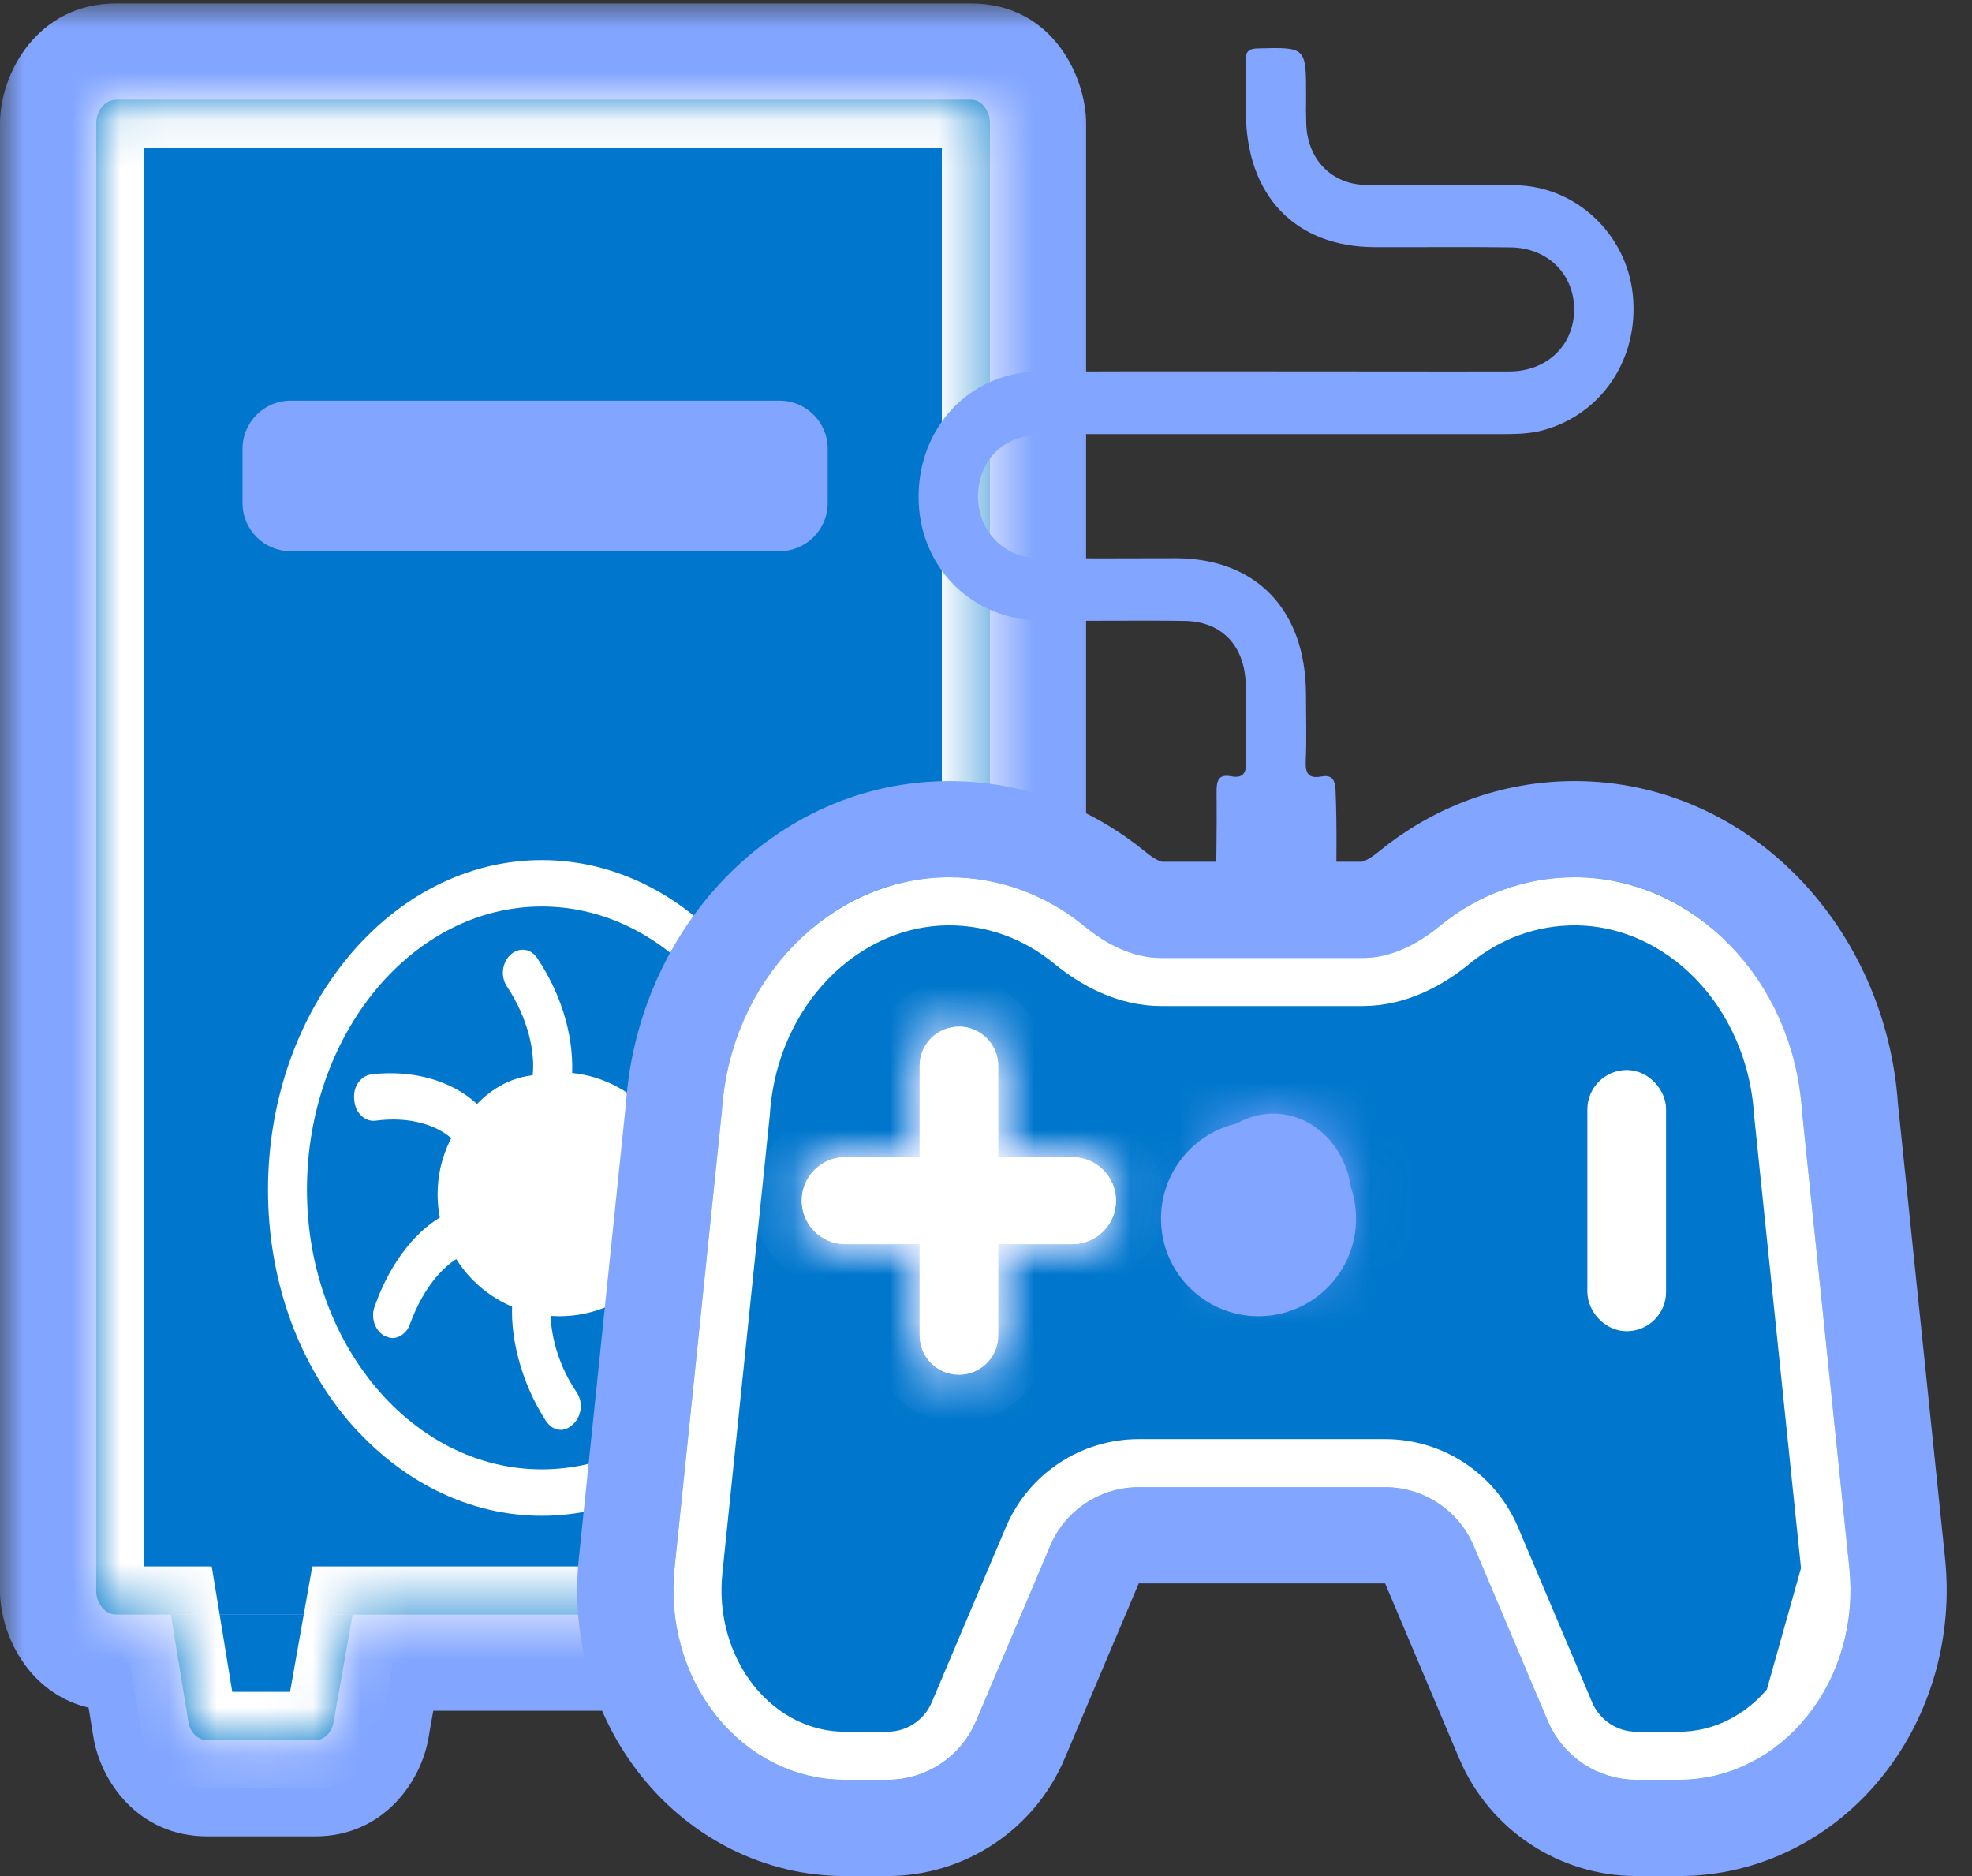 <svg width="41" height="39" viewBox="0 0 41 39" fill="none" xmlns="http://www.w3.org/2000/svg">
<rect x="0" y="0" width="41" height="39" fill="#333333" stroke="none"/>
<mask id="path-1-outside-1_15834_68642" maskUnits="userSpaceOnUse" x="0" y="0.072" width="23" height="39" fill="black">
<rect fill="white" y="0.072" width="23" height="39"/>
<path fill-rule="evenodd" clip-rule="evenodd" d="M2.414 33.564H20.185C20.41 33.564 20.582 33.338 20.582 33.072V2.565C20.582 2.298 20.41 2.072 20.185 2.072H2.414C2.19 2.072 2 2.298 2 2.565V33.072C2 33.338 2.19 33.564 2.414 33.564ZM18.217 36.175H15.974C15.784 36.175 15.629 36.011 15.595 35.785L15.198 33.568H18.976L18.614 35.785C18.579 36.011 18.424 36.175 18.217 36.175ZM4.312 36.175H6.555C6.744 36.175 6.9 36.011 6.934 35.806L7.331 33.568H3.553L3.915 35.785C3.949 36.011 4.105 36.175 4.312 36.175Z"/>
</mask>
<path fill-rule="evenodd" clip-rule="evenodd" d="M2.414 33.564H20.185C20.41 33.564 20.582 33.338 20.582 33.072V2.565C20.582 2.298 20.41 2.072 20.185 2.072H2.414C2.19 2.072 2 2.298 2 2.565V33.072C2 33.338 2.19 33.564 2.414 33.564ZM18.217 36.175H15.974C15.784 36.175 15.629 36.011 15.595 35.785L15.198 33.568H18.976L18.614 35.785C18.579 36.011 18.424 36.175 18.217 36.175ZM4.312 36.175H6.555C6.744 36.175 6.9 36.011 6.934 35.806L7.331 33.568H3.553L3.915 35.785C3.949 36.011 4.105 36.175 4.312 36.175Z" fill="#0077CC"/>
<path d="M15.595 35.785L17.572 35.483L17.568 35.458L17.563 35.433L15.595 35.785ZM15.198 33.568V31.568H12.808L13.229 33.92L15.198 33.568ZM18.976 33.568L20.95 33.89L21.33 31.568H18.976V33.568ZM18.614 35.785L16.64 35.462L16.638 35.473L16.637 35.483L18.614 35.785ZM6.934 35.806L4.965 35.456L4.963 35.465L4.962 35.474L6.934 35.806ZM7.331 33.568L9.3 33.917L9.717 31.568H7.331V33.568ZM3.553 33.568V31.568H1.199L1.579 33.89L3.553 33.568ZM3.915 35.785L5.892 35.483L5.89 35.473L5.889 35.462L3.915 35.785ZM20.185 31.564H2.414V35.564H20.185V31.564ZM18.582 33.072C18.582 32.787 18.671 32.465 18.9 32.176C19.136 31.878 19.579 31.564 20.185 31.564V35.564C21.923 35.564 22.582 33.984 22.582 33.072H18.582ZM18.582 2.565V33.072H22.582V2.565H18.582ZM20.185 4.072C19.579 4.072 19.136 3.758 18.9 3.46C18.671 3.171 18.582 2.849 18.582 2.565H22.582C22.582 1.652 21.923 0.072 20.185 0.072V4.072ZM2.414 4.072H20.185V0.072H2.414V4.072ZM4 2.565C4 2.898 3.884 3.231 3.654 3.505C3.426 3.777 3.001 4.072 2.414 4.072V0.072C0.774 0.072 0 1.533 0 2.565H4ZM4 33.072V2.565H0V33.072H4ZM2.414 31.564C3.001 31.564 3.426 31.859 3.654 32.131C3.884 32.405 4 32.738 4 33.072H0C0 34.103 0.774 35.564 2.414 35.564V31.564ZM15.974 38.175H18.217V34.175H15.974V38.175ZM13.617 36.087C13.749 36.947 14.486 38.175 15.974 38.175V34.175C17.083 34.175 17.509 35.075 17.572 35.483L13.617 36.087ZM13.229 33.92L13.626 36.137L17.563 35.433L17.166 33.215L13.229 33.92ZM18.976 31.568H15.198V35.568H18.976V31.568ZM20.588 36.108L20.95 33.89L17.002 33.245L16.64 35.462L20.588 36.108ZM18.217 38.175C19.673 38.175 20.45 37.007 20.591 36.087L16.637 35.483C16.675 35.233 16.794 34.923 17.063 34.653C17.347 34.368 17.758 34.175 18.217 34.175V38.175ZM6.555 34.175H4.312V38.175H6.555V34.175ZM4.962 35.474C5.039 35.013 5.495 34.175 6.555 34.175V38.175C7.994 38.175 8.76 37.009 8.907 36.137L4.962 35.474ZM5.362 33.219L4.965 35.456L8.904 36.155L9.3 33.917L5.362 33.219ZM3.553 35.568H7.331V31.568H3.553V35.568ZM5.889 35.462L5.526 33.245L1.579 33.89L1.941 36.108L5.889 35.462ZM4.312 34.175C4.771 34.175 5.182 34.368 5.466 34.653C5.734 34.923 5.854 35.233 5.892 35.483L1.938 36.087C2.078 37.007 2.856 38.175 4.312 38.175V34.175Z" fill="#82A5FF" mask="url(#path-1-outside-1_15834_68642)"/>
<rect x="4.028" y="6.243" width="15.209" height="26.072" fill="white"/>
<path fill-rule="evenodd" clip-rule="evenodd" d="M20.185 33.564H2.414C2.19 33.564 2 33.338 2 33.072V2.565C2 2.298 2.19 2.072 2.414 2.072H20.185C20.41 2.072 20.582 2.298 20.582 2.565V33.072C20.582 33.338 20.41 33.564 20.185 33.564ZM11.265 31.511C9.747 31.511 8.315 30.793 7.228 29.52C6.158 28.247 5.572 26.543 5.572 24.736C5.572 20.959 8.125 17.88 11.265 17.88C14.405 17.88 16.959 20.959 16.959 24.736C16.959 26.543 16.372 28.247 15.303 29.52C14.216 30.793 12.784 31.511 11.265 31.511ZM11.265 18.845C8.574 18.845 6.382 21.493 6.382 24.736C6.382 27.939 8.574 30.546 11.265 30.546C13.957 30.546 16.148 27.939 16.148 24.736C16.148 21.493 13.957 18.845 11.265 18.845ZM10.661 26.954C10.247 26.79 9.885 26.482 9.643 26.091C9.264 26.256 8.815 26.728 8.522 27.529C8.47 27.693 8.315 27.816 8.16 27.816C8.108 27.816 8.056 27.795 8.004 27.775C7.797 27.672 7.694 27.385 7.797 27.139C8.125 26.215 8.694 25.517 9.298 25.229C9.264 25.065 9.247 24.901 9.247 24.736C9.247 24.367 9.316 24.018 9.436 23.71C9.126 23.402 8.539 23.197 7.797 23.299C7.59 23.32 7.383 23.135 7.366 22.868C7.331 22.602 7.487 22.376 7.711 22.335C8.574 22.232 9.385 22.458 9.919 22.951C10.23 22.622 10.644 22.396 11.075 22.355C11.127 21.883 10.989 21.185 10.54 20.507C10.402 20.302 10.437 20.015 10.61 19.851C10.782 19.686 11.041 19.707 11.179 19.933C11.714 20.733 11.955 21.657 11.886 22.458C12.283 22.602 12.646 22.909 12.887 23.32C13.249 23.176 13.698 22.684 14.008 21.862C14.095 21.637 14.336 21.513 14.526 21.616C14.733 21.719 14.837 22.006 14.733 22.252C14.388 23.217 13.819 23.915 13.232 24.203C13.267 24.367 13.284 24.552 13.284 24.736C13.284 25.065 13.215 25.393 13.094 25.681C13.422 25.989 13.991 26.194 14.733 26.091C14.957 26.071 15.147 26.256 15.165 26.523C15.199 26.79 15.044 27.015 14.819 27.056C14.681 27.077 14.526 27.077 14.388 27.077C13.698 27.077 13.06 26.851 12.611 26.461C12.3 26.79 11.904 26.995 11.455 27.036C11.403 27.549 11.541 28.288 11.99 28.945C12.128 29.15 12.093 29.438 11.921 29.602C11.835 29.684 11.748 29.725 11.662 29.725C11.541 29.725 11.438 29.664 11.351 29.541C10.834 28.74 10.575 27.754 10.661 26.954ZM11.265 23.299C10.886 23.299 10.54 23.505 10.316 23.854C10.299 23.895 10.264 23.936 10.23 23.977C10.126 24.203 10.057 24.449 10.057 24.736C10.057 24.921 10.092 25.127 10.178 25.291C10.178 25.311 10.195 25.332 10.195 25.352C10.402 25.784 10.817 26.091 11.265 26.091C11.645 26.091 12.007 25.886 12.231 25.558C12.249 25.496 12.266 25.455 12.3 25.414C12.404 25.209 12.473 24.983 12.473 24.736C12.473 23.936 11.938 23.299 11.265 23.299Z" fill="#0077CC"/>
<path fill-rule="evenodd" clip-rule="evenodd" d="M18.218 36.175H15.975C15.785 36.175 15.63 36.011 15.595 35.785L15.198 33.568H18.977L18.614 35.785C18.58 36.011 18.425 36.175 18.218 36.175Z" fill="#0077CC"/>
<path fill-rule="evenodd" clip-rule="evenodd" d="M6.555 36.175H4.312C4.105 36.175 3.95 36.011 3.915 35.785L3.553 33.568H7.331L6.934 35.806C6.9 36.011 6.745 36.175 6.555 36.175Z" fill="#0077CC"/>
<path d="M5.042 9.329C5.042 8.777 5.49 8.329 6.042 8.329H16.209C16.761 8.329 17.209 8.777 17.209 9.329V10.458C17.209 11.01 16.761 11.458 16.209 11.458H6.042C5.49 11.458 5.042 11.01 5.042 10.458V9.329Z" fill="#82A5FF"/>
<mask id="path-8-inside-2_15834_68642" fill="white">
<path fill-rule="evenodd" clip-rule="evenodd" d="M7.331 33.564H15.198L15.595 35.781C15.629 36.007 15.784 36.172 15.974 36.172H18.217C18.424 36.172 18.579 36.007 18.614 35.781L18.976 33.564H20.185C20.41 33.564 20.582 33.339 20.582 33.072V2.565C20.582 2.298 20.41 2.072 20.185 2.072H2.414C2.19 2.072 2 2.298 2 2.565V33.072C2 33.339 2.19 33.564 2.414 33.564H3.553L3.915 35.781C3.949 36.007 4.105 36.172 4.312 36.172H6.555C6.744 36.172 6.9 36.007 6.934 35.802L7.331 33.564Z"/>
</mask>
<path d="M15.198 33.564L16.182 33.388L16.035 32.564H15.198V33.564ZM7.331 33.564V32.564H6.493L6.346 33.39L7.331 33.564ZM15.595 35.781L16.583 35.63L16.581 35.618L16.579 35.605L15.595 35.781ZM18.614 35.781L17.627 35.62L17.625 35.63L18.614 35.781ZM18.976 33.564V32.564H18.126L17.989 33.403L18.976 33.564ZM3.553 33.564L4.54 33.403L4.402 32.564H3.553V33.564ZM3.915 35.781L4.903 35.63L4.902 35.62L3.915 35.781ZM6.934 35.802L5.95 35.627L5.948 35.636L6.934 35.802ZM15.198 32.564H7.331V34.564H15.198V32.564ZM16.579 35.605L16.182 33.388L14.213 33.741L14.61 35.958L16.579 35.605ZM15.974 35.172C16.184 35.172 16.349 35.266 16.446 35.367C16.538 35.463 16.573 35.562 16.583 35.63L14.606 35.932C14.689 36.475 15.135 37.172 15.974 37.172V35.172ZM18.217 35.172H15.974V37.172H18.217V35.172ZM17.625 35.63C17.636 35.562 17.672 35.456 17.772 35.355C17.879 35.248 18.039 35.172 18.217 35.172V37.172C19.049 37.172 19.515 36.505 19.602 35.932L17.625 35.63ZM17.989 33.403L17.627 35.62L19.601 35.943L19.963 33.726L17.989 33.403ZM20.185 32.564H18.976V34.564H20.185V32.564ZM19.582 33.072C19.582 32.996 19.605 32.897 19.684 32.797C19.766 32.693 19.938 32.564 20.185 32.564V34.564C21.166 34.564 21.582 33.661 21.582 33.072H19.582ZM19.582 2.565V33.072H21.582V2.565H19.582ZM20.185 3.072C19.938 3.072 19.766 2.943 19.684 2.839C19.605 2.74 19.582 2.64 19.582 2.565H21.582C21.582 1.975 21.166 1.072 20.185 1.072V3.072ZM2.414 3.072H20.185V1.072H2.414V3.072ZM3 2.565C3 2.665 2.966 2.77 2.888 2.862C2.812 2.953 2.652 3.072 2.414 3.072V1.072C1.482 1.072 1 1.915 1 2.565H3ZM3 33.072V2.565H1V33.072H3ZM2.414 32.564C2.652 32.564 2.812 32.684 2.888 32.775C2.966 32.867 3 32.972 3 33.072H1C1 33.721 1.482 34.564 2.414 34.564V32.564ZM3.553 32.564H2.414V34.564H3.553V32.564ZM4.902 35.62L4.54 33.403L2.566 33.726L2.928 35.943L4.902 35.62ZM4.312 35.172C4.489 35.172 4.65 35.248 4.757 35.355C4.857 35.456 4.893 35.562 4.903 35.63L2.926 35.932C3.014 36.505 3.48 37.172 4.312 37.172V35.172ZM6.555 35.172H4.312V37.172H6.555V35.172ZM5.948 35.636C5.963 35.545 6.007 35.445 6.096 35.356C6.189 35.264 6.347 35.172 6.555 35.172V37.172C7.369 37.172 7.83 36.506 7.92 35.968L5.948 35.636ZM6.346 33.39L5.95 35.627L7.919 35.977L8.316 33.739L6.346 33.39Z" fill="white" mask="url(#path-8-inside-2_15834_68642)"/>
<circle cx="11.633" cy="24.827" r="2.535" fill="white"/>
<path d="M38.358 36.299L38.358 36.299C39.205 35.241 39.59 33.852 39.443 32.484C39.443 32.484 39.443 32.483 39.443 32.483L38.464 23.029C38.251 19.864 35.824 17.237 32.738 17.237C31.465 17.237 30.267 17.683 29.293 18.482C28.928 18.781 28.6 18.914 28.328 18.914H24.146C23.874 18.914 23.546 18.781 23.182 18.482C22.207 17.683 21.009 17.237 19.736 17.237C16.65 17.237 14.223 19.864 14.01 23.029L13.031 32.479C13.031 32.48 13.031 32.481 13.031 32.482C12.883 33.85 13.269 35.241 14.116 36.299C14.967 37.362 16.218 38 17.559 38H18.451C19.656 38 20.744 37.279 21.214 36.169L22.755 32.527C22.912 32.157 23.275 31.917 23.676 31.917H28.798C29.2 31.917 29.562 32.157 29.719 32.527L31.26 36.169C31.73 37.279 32.818 38 34.023 38H34.915C36.257 38 37.507 37.362 38.358 36.299ZM26.278 26.211H26.196C26.163 26.211 26.137 26.185 26.137 26.152C26.137 26.12 26.163 26.094 26.196 26.094H26.278C26.311 26.094 26.337 26.12 26.337 26.152C26.337 26.185 26.311 26.211 26.278 26.211Z" fill="#0077CC" stroke="#82A5FF" stroke-width="2"/>
<mask id="path-12-inside-3_15834_68642" fill="white">
<ellipse cx="26.472" cy="24.96" rx="1.633" ry="1.809"/>
</mask>
<ellipse cx="26.472" cy="24.96" rx="1.633" ry="1.809" fill="#82A5FF"/>
<path d="M26.105 24.96C26.105 24.971 26.102 24.944 26.143 24.898C26.186 24.85 26.3 24.768 26.472 24.768V28.768C28.666 28.768 30.105 26.866 30.105 24.96H26.105ZM26.472 24.768C26.644 24.768 26.758 24.85 26.802 24.898C26.843 24.944 26.839 24.971 26.839 24.96H22.839C22.839 26.866 24.278 28.768 26.472 28.768V24.768ZM26.839 24.96C26.839 24.948 26.843 24.976 26.802 25.021C26.758 25.069 26.644 25.151 26.472 25.151V21.151C24.278 21.151 22.839 23.053 22.839 24.96H26.839ZM26.472 25.151C26.3 25.151 26.186 25.069 26.143 25.021C26.102 24.976 26.105 24.948 26.105 24.96H30.105C30.105 23.053 28.666 21.151 26.472 21.151V25.151Z" fill="#82A5FF" mask="url(#path-12-inside-3_15834_68642)"/>
<mask id="path-14-inside-4_15834_68642" fill="white">
<path fill-rule="evenodd" clip-rule="evenodd" d="M19.937 21.342C19.486 21.342 19.12 21.707 19.12 22.158V24.055H17.573C17.074 24.055 16.669 24.46 16.669 24.959C16.669 25.459 17.074 25.864 17.573 25.864H19.12V27.761C19.12 28.212 19.486 28.577 19.937 28.577C20.388 28.577 20.754 28.212 20.754 27.761V25.864H22.297C22.797 25.864 23.202 25.459 23.202 24.959C23.202 24.46 22.797 24.055 22.297 24.055H20.754V22.158C20.754 21.707 20.388 21.342 19.937 21.342Z"/>
</mask>
<path fill-rule="evenodd" clip-rule="evenodd" d="M19.937 21.342C19.486 21.342 19.12 21.707 19.12 22.158V24.055H17.573C17.074 24.055 16.669 24.46 16.669 24.959C16.669 25.459 17.074 25.864 17.573 25.864H19.12V27.761C19.12 28.212 19.486 28.577 19.937 28.577C20.388 28.577 20.754 28.212 20.754 27.761V25.864H22.297C22.797 25.864 23.202 25.459 23.202 24.959C23.202 24.46 22.797 24.055 22.297 24.055H20.754V22.158C20.754 21.707 20.388 21.342 19.937 21.342Z" fill="white"/>
<path d="M19.12 24.055V26.055H21.12V24.055H19.12ZM16.669 24.959L14.669 24.959L16.669 24.959ZM19.12 25.864H21.12V23.864H19.12V25.864ZM20.754 25.864V23.864H18.754V25.864H20.754ZM20.754 24.055H18.754V26.055H20.754V24.055ZM21.12 22.158C21.12 22.812 20.591 23.342 19.937 23.342V19.342C18.382 19.342 17.12 20.603 17.12 22.158H21.12ZM21.12 24.055V22.158H17.12V24.055H21.12ZM17.573 26.055H19.12V22.055H17.573V26.055ZM18.669 24.959C18.669 25.565 18.178 26.055 17.573 26.055V22.055C15.969 22.055 14.669 23.355 14.669 24.959L18.669 24.959ZM17.573 23.864C18.178 23.864 18.669 24.355 18.669 24.959L14.669 24.959C14.669 26.564 15.969 27.864 17.573 27.864V23.864ZM19.12 23.864H17.573V27.864H19.12V23.864ZM21.12 27.761V25.864H17.12V27.761H21.12ZM19.937 26.577C20.591 26.577 21.12 27.107 21.12 27.761H17.12C17.12 29.316 18.382 30.577 19.937 30.577V26.577ZM18.754 27.761C18.754 27.107 19.284 26.577 19.937 26.577V30.577C21.493 30.577 22.754 29.316 22.754 27.761H18.754ZM18.754 25.864V27.761H22.754V25.864H18.754ZM22.297 23.864H20.754V27.864H22.297V23.864ZM21.202 24.959C21.202 24.355 21.692 23.864 22.297 23.864V27.864C23.902 27.864 25.202 26.564 25.202 24.959H21.202ZM22.297 26.055C21.692 26.055 21.202 25.565 21.202 24.959H25.202C25.202 23.355 23.902 22.055 22.297 22.055V26.055ZM20.754 26.055H22.297V22.055H20.754V26.055ZM18.754 22.158V24.055H22.754V22.158H18.754ZM19.937 23.342C19.284 23.342 18.754 22.812 18.754 22.158H22.754C22.754 20.603 21.493 19.342 19.937 19.342V23.342Z" fill="#82A5FF" mask="url(#path-14-inside-4_15834_68642)"/>
<rect x="33.413" y="22.654" width="0.817" height="4.61" rx="0.408" fill="white" stroke="#82A5FF" stroke-width="0.817"/>
<circle cx="26.166" cy="25.334" r="2.028" fill="#82A5FF"/>
<mask id="path-18-inside-5_15834_68642" fill="white">
<path fill-rule="evenodd" clip-rule="evenodd" d="M19.937 21.342C19.486 21.342 19.12 21.707 19.12 22.158V24.055H17.573C17.074 24.055 16.669 24.46 16.669 24.959C16.669 25.459 17.074 25.864 17.573 25.864H19.12V27.761C19.12 28.212 19.486 28.577 19.937 28.577C20.388 28.577 20.754 28.212 20.754 27.761V25.864H22.297C22.797 25.864 23.202 25.459 23.202 24.959C23.202 24.46 22.797 24.055 22.297 24.055H20.754V22.158C20.754 21.707 20.388 21.342 19.937 21.342Z"/>
</mask>
<path fill-rule="evenodd" clip-rule="evenodd" d="M19.937 21.342C19.486 21.342 19.12 21.707 19.12 22.158V24.055H17.573C17.074 24.055 16.669 24.46 16.669 24.959C16.669 25.459 17.074 25.864 17.573 25.864H19.12V27.761C19.12 28.212 19.486 28.577 19.937 28.577C20.388 28.577 20.754 28.212 20.754 27.761V25.864H22.297C22.797 25.864 23.202 25.459 23.202 24.959C23.202 24.46 22.797 24.055 22.297 24.055H20.754V22.158C20.754 21.707 20.388 21.342 19.937 21.342Z" fill="white"/>
<path d="M19.12 24.055V25.055H20.12V24.055H19.12ZM16.669 24.959L15.669 24.959L16.669 24.959ZM19.12 25.864H20.12V24.864H19.12V25.864ZM20.754 25.864V24.864H19.754V25.864H20.754ZM20.754 24.055H19.754V25.055H20.754V24.055ZM20.12 22.158C20.12 22.26 20.038 22.342 19.937 22.342V20.342C18.934 20.342 18.12 21.155 18.12 22.158H20.12ZM20.12 24.055V22.158H18.12V24.055H20.12ZM17.573 25.055H19.12V23.055H17.573V25.055ZM17.669 24.959C17.669 25.012 17.626 25.055 17.573 25.055V23.055C16.522 23.055 15.669 23.908 15.669 24.959L17.669 24.959ZM17.573 24.864C17.626 24.864 17.669 24.907 17.669 24.959L15.669 24.959C15.669 26.011 16.522 26.864 17.573 26.864V24.864ZM19.12 24.864H17.573V26.864H19.12V24.864ZM20.12 27.761V25.864H18.12V27.761H20.12ZM19.937 27.577C20.038 27.577 20.12 27.66 20.12 27.761H18.12C18.12 28.764 18.934 29.577 19.937 29.577V27.577ZM19.754 27.761C19.754 27.66 19.836 27.577 19.937 27.577V29.577C20.941 29.577 21.754 28.764 21.754 27.761H19.754ZM19.754 25.864V27.761H21.754V25.864H19.754ZM22.297 24.864H20.754V26.864H22.297V24.864ZM22.202 24.959C22.202 24.907 22.245 24.864 22.297 24.864V26.864C23.349 26.864 24.202 26.011 24.202 24.959H22.202ZM22.297 25.055C22.245 25.055 22.202 25.012 22.202 24.959H24.202C24.202 23.908 23.349 23.055 22.297 23.055V25.055ZM20.754 25.055H22.297V23.055H20.754V25.055ZM19.754 22.158V24.055H21.754V22.158H19.754ZM19.937 22.342C19.836 22.342 19.754 22.26 19.754 22.158H21.754C21.754 21.155 20.941 20.342 19.937 20.342V22.342Z" fill="white" mask="url(#path-18-inside-5_15834_68642)"/>
<rect x="33.413" y="22.654" width="0.817" height="4.61" rx="0.408" fill="white" stroke="white" stroke-width="0.817"/>
<path d="M27.786 18.702C26.951 18.753 26.114 18.745 25.278 18.706C25.286 17.961 25.302 17.218 25.294 16.473C25.291 16.23 25.329 16.088 25.597 16.138C25.852 16.186 25.917 16.067 25.908 15.811C25.889 15.291 25.908 14.769 25.9 14.247C25.889 13.435 25.41 12.919 24.63 12.908C23.631 12.892 22.631 12.915 21.632 12.9C20.189 12.879 19.107 11.78 19.098 10.346C19.088 8.88 20.174 7.731 21.605 7.725C24.009 7.715 26.412 7.722 28.815 7.722C29.672 7.722 30.529 7.725 31.385 7.722C32.161 7.719 32.72 7.184 32.728 6.447C32.736 5.709 32.186 5.152 31.408 5.142C30.468 5.129 29.528 5.141 28.589 5.138C26.925 5.134 25.906 4.065 25.903 2.324C25.902 1.629 25.91 1.977 25.898 1.281C25.894 1.071 25.953 1.012 26.157 1.007C27.155 0.982 27.155 0.976 27.155 1.995C27.155 2.529 27.148 2.02 27.158 2.554C27.172 3.306 27.683 3.837 28.404 3.844C29.439 3.853 30.474 3.837 31.509 3.851C32.76 3.869 33.814 4.859 33.947 6.12C34.087 7.441 33.31 8.614 32.074 8.946C31.795 9.021 31.509 9.024 31.223 9.024C28.071 9.024 24.917 9.024 21.765 9.025C21.025 9.025 20.549 9.35 20.384 9.953C20.158 10.784 20.718 11.586 21.555 11.6C22.519 11.615 23.483 11.604 24.446 11.605C26.123 11.607 27.151 12.684 27.153 14.442C27.153 14.901 27.169 15.361 27.148 15.82C27.136 16.081 27.209 16.189 27.461 16.144C27.68 16.105 27.757 16.182 27.768 16.437C27.801 17.194 27.78 17.951 27.783 18.707L27.786 18.702Z" fill="#82A5FF"/>
<path d="M37.952 32.644L37.952 32.641L36.97 23.165L36.969 23.155L36.968 23.145C36.807 20.627 34.913 18.737 32.738 18.737C31.825 18.737 30.96 19.055 30.244 19.642C29.738 20.057 29.081 20.414 28.328 20.414H24.146C23.393 20.414 22.736 20.057 22.231 19.642C21.514 19.055 20.65 18.737 19.736 18.737C17.561 18.737 15.667 20.627 15.506 23.145L15.505 23.155L15.504 23.165L14.523 32.639L14.523 32.641C14.415 33.635 14.698 34.626 15.287 35.361C15.874 36.094 16.704 36.5 17.559 36.5H18.451C19.053 36.5 19.598 36.139 19.832 35.585L21.374 31.942C21.765 31.018 22.672 30.417 23.676 30.417H28.798C29.802 30.417 30.709 31.018 31.1 31.942L32.642 35.585C32.877 36.139 33.421 36.5 34.023 36.5H34.915C35.77 36.5 36.6 36.094 37.187 35.361L37.952 32.644ZM37.952 32.644C38.059 33.636 37.775 34.627 37.187 35.361L37.952 32.644Z" stroke="white"/>
</svg>
